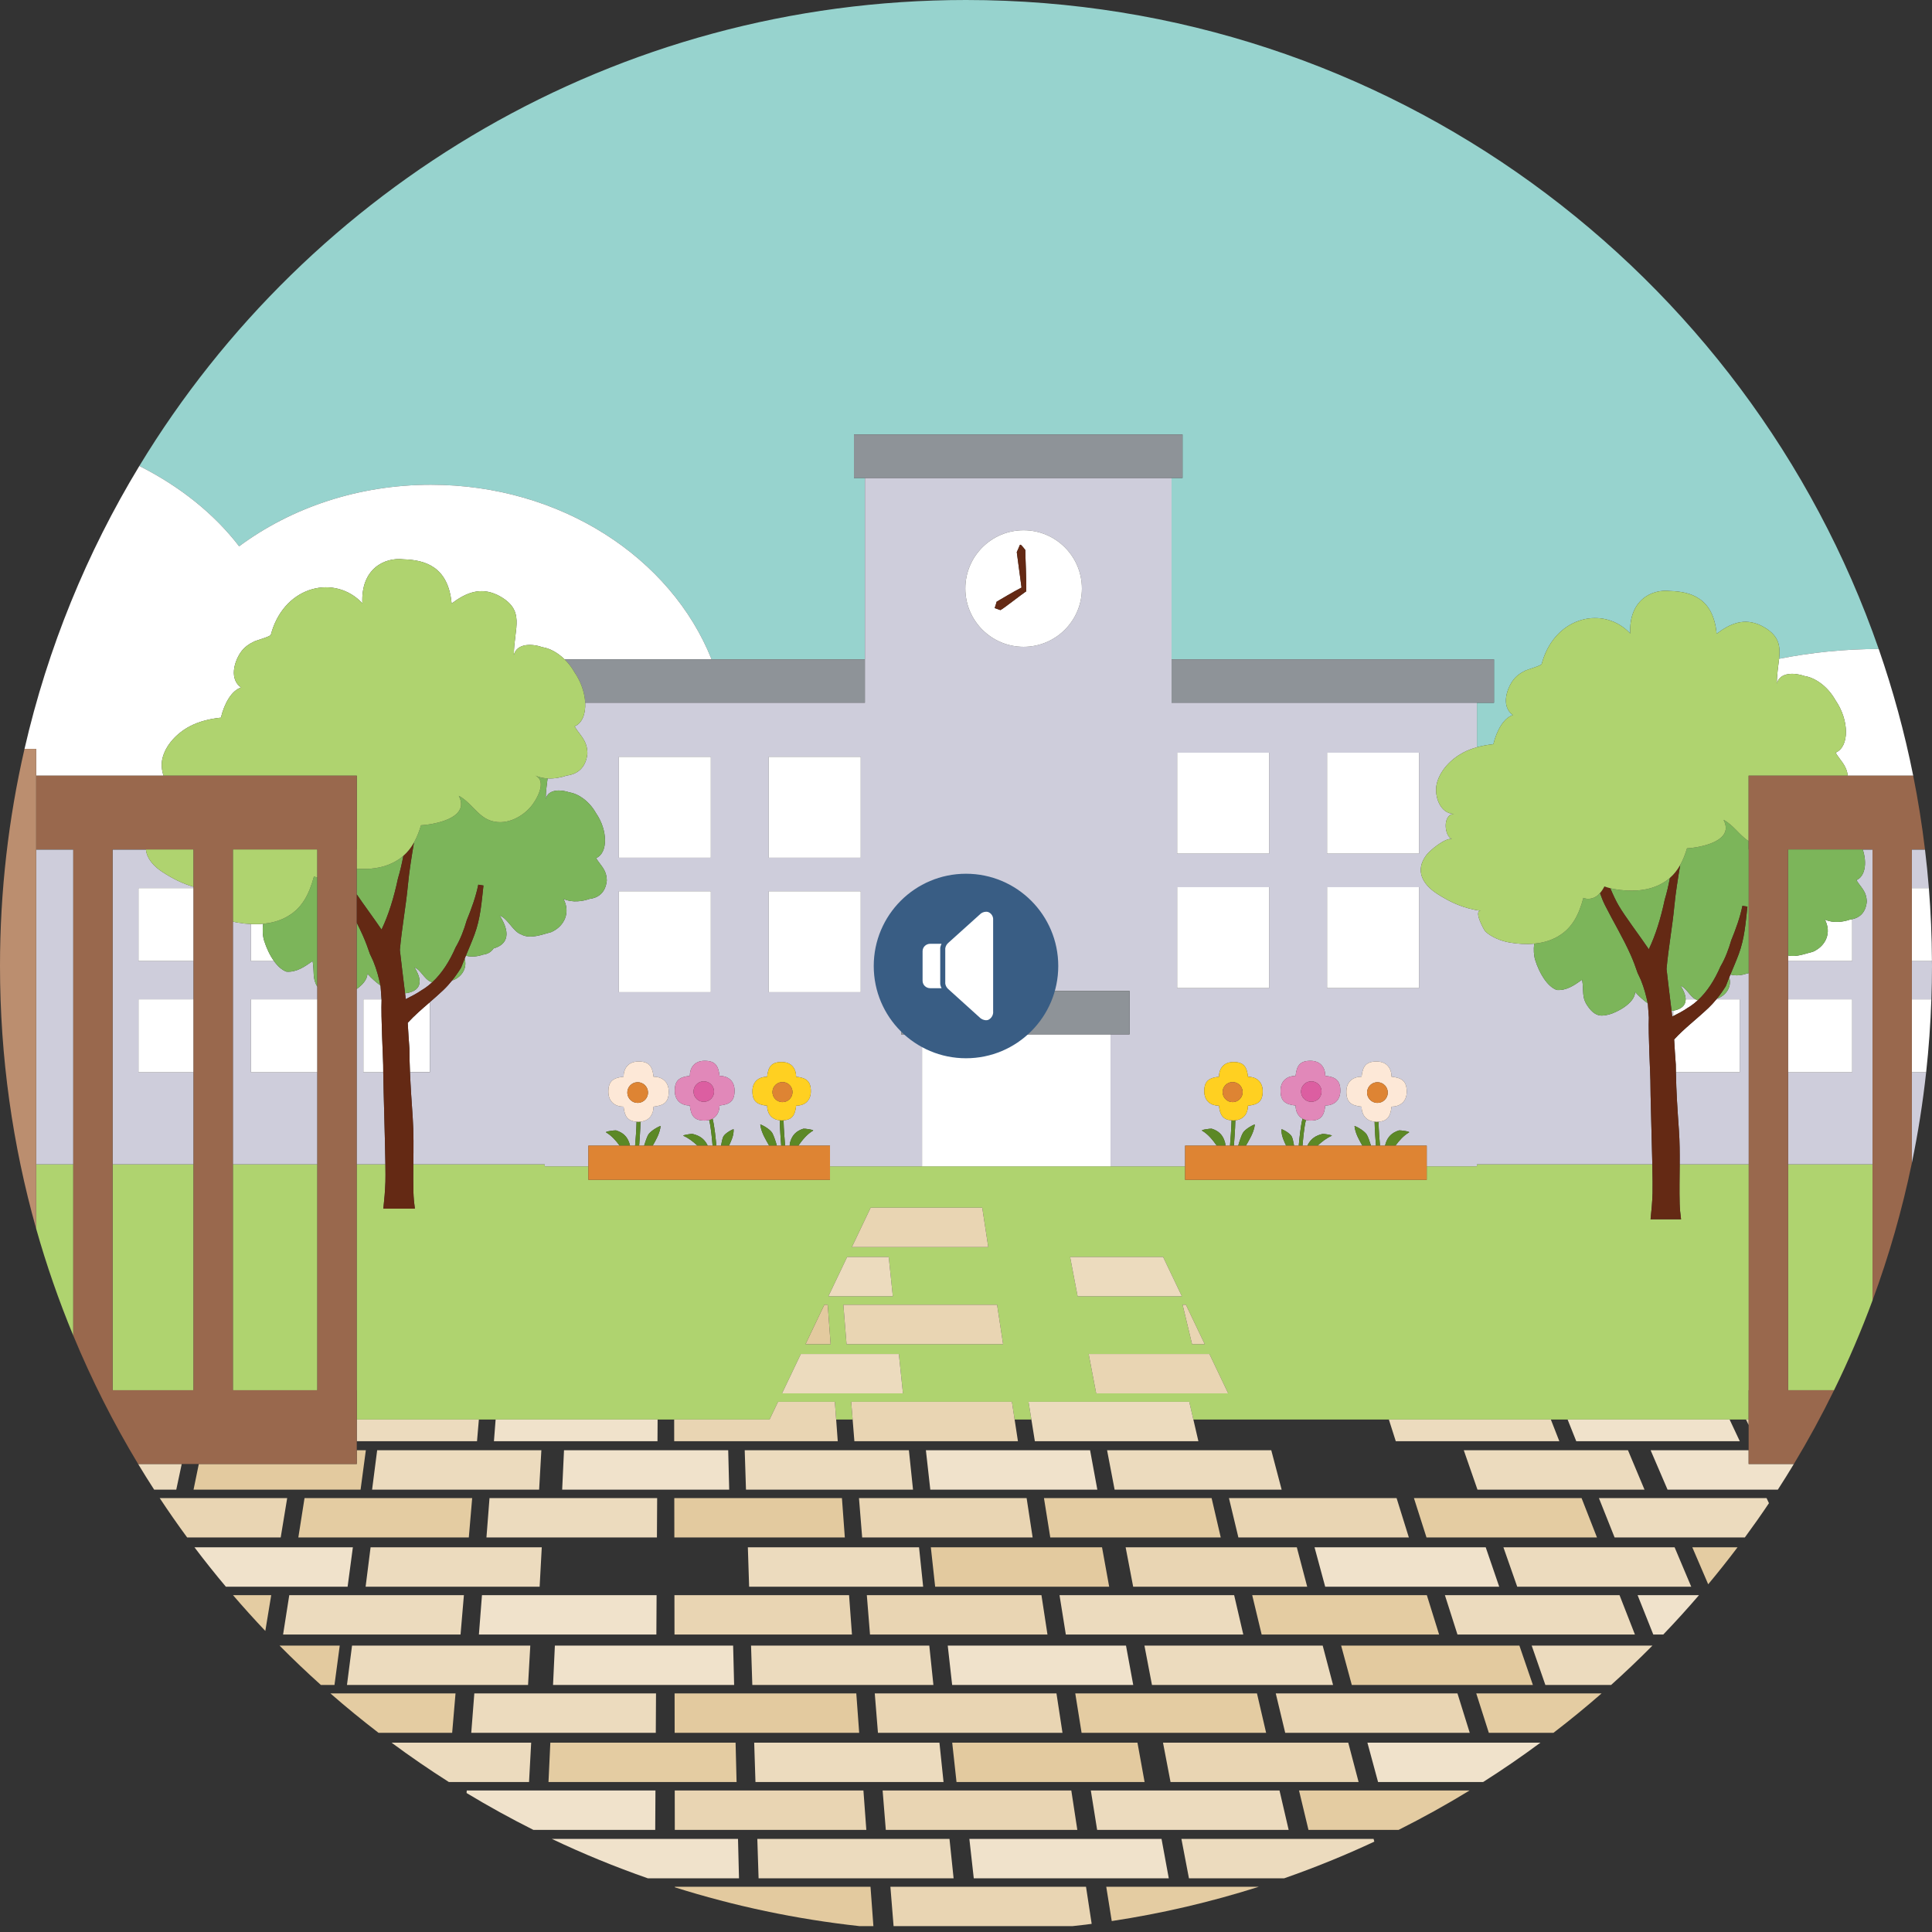 <svg width="356" height="356" viewBox="0 0 356 356" fill="none" xmlns="http://www.w3.org/2000/svg">
<rect x="0" y="0" width="356" height="356" fill="#333333" stroke="none"/>
<g clip-path="url(#clip0_997_139)">
<path d="M44.065 100.662C53.605 93.595 65.933 89.325 79.405 89.325C103.325 89.325 123.649 102.765 131.118 121.492H159.375V88.065H157.353V80.061H217.899V88.065H215.877V121.492H275.293V129.496H272.145V137.69C273.131 137.415 274.148 137.237 275.175 137.129C275.805 134.524 277.115 132.284 278.772 131.758C276.693 130.285 277.497 127.283 278.662 125.543C279.287 124.605 280.145 124.007 281.149 123.528C281.525 123.354 283.982 122.677 284.074 122.354C284.122 122.179 284.171 122.012 284.223 121.836C286.761 113.481 295.602 111.594 300.402 116.736C300.104 110.593 304.357 108.486 307.768 108.902C311.457 109.01 315.721 110.126 316.309 116.778C318.856 114.871 321.413 113.768 324.542 115.286C327.847 116.985 328.073 118.928 327.823 121.394C333.719 120.227 339.862 119.595 346.182 119.59C322.008 49.976 255.845 0 178 0C113.419 0 56.874 34.393 25.675 85.861C33.195 89.646 39.504 94.716 44.065 100.662Z" fill="#97D3CE"/>
<path d="M327.408 125.967C327.969 123.755 330.812 123.965 332.518 124.57C334.505 124.877 336.785 126.493 338.211 129.021C340.779 132.752 340.792 137.586 338.241 138.688C339.016 140.065 340.255 140.953 340.476 142.928H352.537C350.941 134.942 348.808 127.152 346.182 119.59C339.862 119.595 333.719 120.227 327.823 121.394C327.685 122.746 327.405 124.254 327.408 125.967Z" fill="white"/>
<path d="M6.664 142.928H30.134C29.785 141.925 29.707 140.806 29.895 139.912C30.453 137.287 32.627 135.081 34.935 133.851C36.715 132.909 38.694 132.449 40.703 132.238C41.355 129.545 42.708 127.231 44.421 126.687C42.272 125.164 43.103 122.063 44.307 120.264C44.953 119.295 45.84 118.676 46.877 118.182C47.266 118.001 49.806 117.302 49.9 116.969C49.949 116.787 50 116.614 50.055 116.433C52.678 107.798 61.815 105.848 66.774 111.162C66.466 104.814 70.862 102.636 74.387 103.065C78.2 103.177 82.606 104.33 83.214 111.205C85.847 109.235 88.489 108.094 91.724 109.663C97.011 112.382 94.675 115.706 94.684 120.701C95.264 118.416 98.203 118.633 99.965 119.259C101.302 119.465 102.763 120.253 104.029 121.492H131.118C123.649 102.765 103.325 89.325 79.405 89.325C65.933 89.325 53.605 93.595 44.065 100.663C39.504 94.716 33.195 89.646 25.675 85.861C16.026 101.778 8.802 119.328 4.515 137.999H6.664L6.664 142.928Z" fill="white"/>
<path d="M345.041 214.54H329.478V256.171H337.95C340.58 250.799 342.952 245.277 345.041 239.618V214.54Z" fill="#AFD36F"/>
<path d="M13.503 214.54H6.664V226.403C8.563 233.14 10.855 239.711 13.503 246.098V214.54Z" fill="#AFD36F"/>
<path d="M35.666 214.54H20.748V256.171H35.666V214.54Z" fill="#AFD36F"/>
<path d="M309.502 221.749C309.529 222.717 309.623 223.692 309.759 224.673H304.141C304.317 223.077 304.453 221.479 304.508 219.886C304.54 218.88 304.514 216.904 304.465 214.54H272.144V214.913H262.896V217.402H218.373V214.913H152.939V217.402H108.416V214.913H100.377V214.54H76.166C76.148 216.256 76.135 217.972 76.18 219.69C76.207 220.691 76.305 221.699 76.445 222.713H70.639C70.821 221.063 70.962 219.411 71.019 217.765C71.04 217.075 71.036 215.938 71.015 214.54H65.72V256.171H65.74V261.567H141.804L143.361 258.305H153.834L154.074 261.567H157.11L156.846 258.305H186.459L186.958 261.567H190.046L189.523 258.305H219.136L219.894 261.567H322.212V256.171H322.232V214.54H309.51C309.493 216.941 309.439 219.343 309.502 221.749ZM180.993 222.534L182.102 229.792H156.969L158.839 225.873L160.432 222.534H180.993ZM151.897 240.42H152.519L153.053 247.678H148.433L151.897 240.42ZM152.639 238.865L156.103 231.607H163.759L164.517 238.865H152.639ZM144.103 256.75L147.567 249.492H165.627L166.385 256.75H144.103ZM155.987 247.678L155.4 240.42H183.726L184.835 247.678H155.987ZM197.18 231.607H214.316L217.779 238.865H198.569L197.18 231.607ZM221.985 247.678H219.653L217.913 240.42H218.522L221.985 247.678ZM201.99 256.75L200.602 249.492H222.851L226.315 256.75H201.99Z" fill="#AFD36F"/>
<path d="M58.474 214.54H42.911V256.171H58.474V214.54Z" fill="#AFD36F"/>
<path d="M65.74 265.563H87.898L88.239 261.567H65.74V265.563Z" fill="#ECDBBE"/>
<path d="M91.016 265.563H121.152L121.175 261.567H91.326L91.016 265.563Z" fill="#F0E2CB"/>
<path d="M33.487 269.76H25.451C26.411 271.353 27.395 272.929 28.403 274.488H32.48L33.487 269.76Z" fill="#ECDBBE"/>
<path d="M36.636 269.76L35.664 274.488H66.442L67.412 267.23H65.74V269.76H36.636Z" fill="#E3CA9F"/>
<path d="M99.754 267.23H69.498L68.564 274.488H99.343L99.754 267.23Z" fill="#ECDBBE"/>
<path d="M134.183 267.23H103.927L103.588 274.488H134.366L134.183 267.23Z" fill="#F0E2CB"/>
<path d="M52.919 276.043H29.427C31.055 278.506 32.742 280.926 34.488 283.301H51.724L52.919 276.043Z" fill="#E9D5B3"/>
<path d="M87.005 276.043H56.115L54.974 283.301H86.386L87.005 276.043Z" fill="#E4CCA2"/>
<path d="M121.091 276.043H90.2L89.636 283.301H121.048L121.091 276.043Z" fill="#ECDBBE"/>
<path d="M65.021 285.116H35.834C37.699 287.587 39.63 290.005 41.618 292.374H64.052L65.021 285.116Z" fill="#F0E2CB"/>
<path d="M67.369 292.374H99.435L99.828 285.116H68.285L67.369 292.374Z" fill="#ECDBBE"/>
<path d="M42.934 293.929C44.865 296.177 46.849 298.378 48.889 300.527L49.975 293.929H42.934Z" fill="#E4CCA2"/>
<path d="M85.481 293.929H53.303L52.162 301.187H84.862L85.481 293.929Z" fill="#ECDBBE"/>
<path d="M120.987 293.929H88.81L88.245 301.187H120.945L120.987 293.929Z" fill="#F0E2CB"/>
<path d="M62.602 303.225H51.511C53.979 305.719 56.522 308.138 59.133 310.483H61.632L62.602 303.225Z" fill="#E3CA9F"/>
<path d="M97.714 303.225H64.868L63.934 310.483H97.302L97.714 303.225Z" fill="#ECDBBE"/>
<path d="M135.091 303.225H102.245L101.905 310.483H135.274L135.091 303.225Z" fill="#F0E2CB"/>
<path d="M83.937 312.038H60.886C63.76 314.551 66.718 316.969 69.75 319.296H83.318L83.937 312.038Z" fill="#E4CCA2"/>
<path d="M120.881 312.038H87.4L86.836 319.296H120.839L120.881 312.038Z" fill="#ECDBBE"/>
<path d="M97.877 321.111H72.148C75.579 323.653 79.104 326.074 82.718 328.369H97.483L97.877 321.111Z" fill="#ECDBBE"/>
<path d="M135.542 321.111H101.408L101.068 328.369H135.725L135.542 321.111Z" fill="#E4CCA2"/>
<path d="M120.777 329.924H86.009L85.973 330.391C89.974 332.813 94.083 335.074 98.282 337.182H120.735L120.777 329.924Z" fill="#F0E2CB"/>
<path d="M135.989 338.849H101.69C107.423 341.574 113.326 343.997 119.376 346.107H136.172L135.989 338.849Z" fill="#F0E2CB"/>
<path d="M156.969 229.792H182.102L180.993 222.534H160.432L158.839 225.873L156.969 229.792Z" fill="#E9D5B3"/>
<path d="M163.76 231.607H156.103L152.64 238.865H164.518L163.76 231.607Z" fill="#ECDBBE"/>
<path d="M214.316 231.607H197.181L198.569 238.865H217.78L214.316 231.607Z" fill="#ECDBBE"/>
<path d="M155.4 240.42L155.987 247.678H184.836L183.727 240.42H155.4Z" fill="#E9D5B3"/>
<path d="M219.654 247.678H221.986L218.523 240.42H217.914L219.654 247.678Z" fill="#E9D5B3"/>
<path d="M147.567 249.492L144.104 256.75H166.385L165.627 249.492H147.567Z" fill="#ECDBBE"/>
<path d="M200.602 249.492L201.99 256.75H226.315L222.851 249.492H200.602Z" fill="#E9D5B3"/>
<path d="M156.847 258.305L157.11 261.567L157.433 265.563H187.569L186.959 261.567L186.46 258.305H156.847Z" fill="#E9D5B3"/>
<path d="M189.523 258.305L190.046 261.567L190.687 265.563H220.822L219.894 261.567L219.137 258.305H189.523Z" fill="#ECDBBE"/>
<path d="M257.193 265.563H287.329L285.766 261.567H255.918L257.193 265.563Z" fill="#ECDBBE"/>
<path d="M290.447 265.563H320.583L318.703 261.567H288.854L290.447 265.563Z" fill="#F0E2CB"/>
<path d="M168.237 274.488L167.479 267.23H137.224L137.459 274.488H168.237Z" fill="#ECDBBE"/>
<path d="M202.2 274.488L200.865 267.23H170.609L171.421 274.488H202.2Z" fill="#F0E2CB"/>
<path d="M236.162 274.488L234.251 267.23H203.995L205.383 274.488H236.162Z" fill="#ECDBBE"/>
<path d="M269.724 267.23L272.247 274.488H303.025L299.979 267.23H269.724Z" fill="#ECDBBE"/>
<path d="M322.212 267.23H304.152L307.27 274.488H327.597C328.605 272.929 329.589 271.353 330.549 269.76H322.212V267.23Z" fill="#F0E2CB"/>
<path d="M158.28 276.043L158.867 283.301H190.279L189.17 276.043H158.28Z" fill="#E9D5B3"/>
<path d="M192.366 276.043L193.529 283.301H224.942L223.256 276.043H192.366Z" fill="#E4CCA2"/>
<path d="M228.191 283.301H259.603L257.341 276.043H226.451L228.191 283.301Z" fill="#E9D5B3"/>
<path d="M291.427 276.043H260.537L262.853 283.301H294.266L291.427 276.043Z" fill="#E4CCA2"/>
<path d="M294.623 276.043L297.515 283.301H321.512C323.036 281.228 324.52 279.123 325.955 276.982L325.513 276.043H294.623Z" fill="#ECDBBE"/>
<path d="M138.039 292.374H170.105L169.347 285.116H137.804L138.039 292.374Z" fill="#ECDBBE"/>
<path d="M172.316 292.374H204.382L203.066 285.116H171.522L172.316 292.374Z" fill="#E3CA9F"/>
<path d="M238.959 285.116H207.416L208.804 292.374H240.87L238.959 285.116Z" fill="#E9D5B3"/>
<path d="M273.766 285.116H242.223L244.187 292.374H276.253L273.766 285.116Z" fill="#F0E2CB"/>
<path d="M279.569 292.374H311.635L308.572 285.116H277.028L279.569 292.374Z" fill="#ECDBBE"/>
<path d="M314.76 291.926C316.616 289.701 318.419 287.431 320.166 285.116H311.835L314.76 291.926Z" fill="#E4CCA2"/>
<path d="M191.903 293.929H159.726L160.312 301.187H193.012L191.903 293.929Z" fill="#E9D5B3"/>
<path d="M227.41 293.929H195.232L196.395 301.187H229.095L227.41 293.929Z" fill="#ECDBBE"/>
<path d="M262.916 293.929H230.738L232.478 301.187H265.178L262.916 293.929Z" fill="#E4CCA2"/>
<path d="M266.244 293.929L268.56 301.187H301.26L298.422 293.929H266.244Z" fill="#ECDBBE"/>
<path d="M304.643 301.187H306.48C308.742 298.829 310.937 296.408 313.067 293.929H301.751L304.643 301.187Z" fill="#F0E2CB"/>
<path d="M171.995 310.483L171.237 303.225H138.391L138.626 310.483H171.995Z" fill="#ECDBBE"/>
<path d="M207.482 303.225H174.636L175.448 310.483H208.817L207.482 303.225Z" fill="#F0E2CB"/>
<path d="M243.726 303.225H210.88L212.268 310.483H245.637L243.726 303.225Z" fill="#ECDBBE"/>
<path d="M247.125 303.225L249.09 310.483H282.459L279.971 303.225H247.125Z" fill="#E3CA9F"/>
<path d="M284.759 310.483H296.867C299.478 308.138 302.021 305.719 304.489 303.225H282.236L284.759 310.483Z" fill="#ECDBBE"/>
<path d="M195.779 319.296L194.67 312.038H161.189L161.776 319.296H195.779Z" fill="#E9D5B3"/>
<path d="M231.616 312.038H198.135L199.298 319.296H233.301L231.616 312.038Z" fill="#E4CCA2"/>
<path d="M235.079 312.038L236.819 319.296H270.822L268.56 312.038H235.079Z" fill="#E9D5B3"/>
<path d="M274.339 319.296H286.25C289.282 316.969 292.24 314.551 295.114 312.038H272.023L274.339 319.296Z" fill="#E4CCA2"/>
<path d="M173.862 328.369L173.105 321.111H138.971L139.206 328.369H173.862Z" fill="#ECDBBE"/>
<path d="M209.593 321.111H175.459L176.253 328.369H210.909L209.593 321.111Z" fill="#E3CA9F"/>
<path d="M214.301 321.111L215.689 328.369H250.345L248.435 321.111H214.301Z" fill="#E9D5B3"/>
<path d="M253.93 328.369H273.281C276.895 326.074 280.42 323.653 283.851 321.111H251.966L253.93 328.369Z" fill="#F0E2CB"/>
<path d="M198.513 337.182L197.404 329.924H162.636L163.222 337.182H198.513Z" fill="#E9D5B3"/>
<path d="M201.001 329.924L202.164 337.182H237.455L235.769 329.924H201.001Z" fill="#ECDBBE"/>
<path d="M241.105 337.182H257.717C262.185 334.94 266.547 332.521 270.79 329.924H239.365L241.105 337.182Z" fill="#E4CCA2"/>
<path d="M139.547 338.849L139.782 346.107H175.715L174.958 338.849H139.547Z" fill="#ECDBBE"/>
<path d="M178.62 338.849L179.432 346.107H215.365L214.031 338.849H178.62Z" fill="#F0E2CB"/>
<path d="M217.694 338.849L219.083 346.107H236.625C242.299 344.128 247.841 341.871 253.237 339.35L253.105 338.849H217.694Z" fill="#ECDBBE"/>
<path d="M164.069 347.662L164.656 354.92H197.608C198.794 354.79 199.98 354.655 201.159 354.501L200.114 347.662H164.069Z" fill="#E9D5B3"/>
<path d="M204.856 353.984C214.148 352.578 223.202 350.447 231.964 347.662H203.843L204.856 353.984Z" fill="#E4CCA2"/>
<path d="M152.52 240.42H151.897L148.434 247.678H153.053L152.52 240.42Z" fill="#E3CA9F"/>
<path d="M143.361 258.305L141.804 261.567H124.226L124.232 265.563H154.368L154.074 261.567L153.834 258.305H143.361Z" fill="#E9D5B3"/>
<path d="M124.248 276.043L124.259 283.301H155.672L155.138 276.043H124.248Z" fill="#E3CA9F"/>
<path d="M124.275 293.929L124.286 301.187H156.986L156.453 293.929H124.275Z" fill="#E9D5B3"/>
<path d="M158.318 319.296L157.785 312.038H124.304L124.315 319.296H158.318Z" fill="#E3CA9F"/>
<path d="M159.099 329.924H124.331L124.342 337.182H159.633L159.099 329.924Z" fill="#E9D5B3"/>
<path d="M160.403 347.662H124.358L124.359 347.767C135.285 351.216 146.667 353.635 158.392 354.92H160.937L160.403 347.662Z" fill="#E3CA9F"/>
<path d="M322.213 262.585V261.567H321.727L322.213 262.585Z" fill="#E9D5B3"/>
<path d="M46.237 197.579V184.138H58.474V181.821C57.518 180.265 57.954 179.154 57.607 177.085H57.602C56.123 178.136 54.645 179.183 52.785 179.042C51.927 178.739 51.148 178.011 50.483 177.085H46.237V170.27C45.417 170.231 44.602 170.141 43.809 170.005C43.512 169.954 43.212 169.885 42.911 169.806V214.54H58.474V197.579H46.237Z" fill="#CECDDB"/>
<path d="M352.286 214.319C353.425 208.828 354.303 203.243 354.923 197.579H352.286V214.319Z" fill="#CECDDB"/>
<path d="M318.855 179.571C318.783 179.745 318.709 179.919 318.638 180.094C319.087 181.659 318.293 183.174 316.701 183.897C316.606 183.921 316.505 183.949 316.406 183.977C316.362 184.032 316.315 184.084 316.27 184.139H320.574V197.579H308.812C308.866 201.157 309.119 204.729 309.368 208.305C309.512 210.385 309.524 212.463 309.51 214.54H322.232V179.317C322.123 179.341 322.015 179.371 321.905 179.383C321.116 179.663 319.953 179.877 318.855 179.571Z" fill="#CECDDB"/>
<path d="M352.286 184.139H355.883C355.952 182.1 356 180.056 356 178C356 177.694 355.99 177.391 355.988 177.086H352.286V184.139Z" fill="#CECDDB"/>
<path d="M309.688 181.653C310.335 182.681 310.601 183.496 310.605 184.139H312.441C311.437 183.663 310.725 182.018 309.688 181.653Z" fill="#CECDDB"/>
<path d="M76.372 178.252C78.518 181.66 76.632 182.817 74.64 183.028C74.685 183.406 74.729 183.768 74.768 184.103C75.782 183.596 76.791 183.085 77.683 182.465C78.101 182.218 78.516 181.933 78.923 181.615C79.167 181.424 79.403 181.22 79.635 181.008C79.538 180.97 79.44 180.941 79.347 180.889C78.238 180.49 77.49 178.645 76.372 178.252Z" fill="#CECDDB"/>
<path d="M13.503 156.551H6.664V214.54H13.503V156.551Z" fill="#CECDDB"/>
<path d="M308.326 187.219V186.231C308.222 186.248 308.117 186.263 308.012 186.274C308.056 186.64 308.098 186.99 308.136 187.314C308.2 187.283 308.263 187.25 308.326 187.219Z" fill="#CECDDB"/>
<path d="M352.286 163.645H355.422C355.232 161.267 354.992 158.902 354.709 156.551H352.286V163.645Z" fill="#CECDDB"/>
<path d="M345.041 156.551H343.245C344.061 159.04 343.674 161.489 342.077 162.174C342.791 163.432 343.97 164.185 343.976 166.193C343.763 168.243 342.577 169.113 341.296 169.375V177.086H329.478V184.139H341.296V197.579H329.478V214.54H345.041V156.551Z" fill="#CECDDB"/>
<path d="M35.666 197.579H25.515V184.139H35.666V177.086H25.515V163.645H35.666V163.406C33.665 162.826 31.849 161.928 29.96 160.701C28.275 159.605 27.049 158.182 26.892 156.551H20.748V214.54H35.666V197.579Z" fill="#CECDDB"/>
<path d="M70.619 197.579H66.958V184.139H70.301C70.199 182.68 70.13 181.732 70.129 181.728C70.121 181.684 70.109 181.639 70.1 181.595C69.263 180.975 68.384 180.208 67.705 179.422C67.664 180.536 66.757 181.506 65.72 182.242V214.54H71.015C70.944 209.646 70.676 201.494 70.619 197.579Z" fill="#CECDDB"/>
<path d="M352.286 156.551H354.709C354.708 156.54 354.707 156.529 354.705 156.517H352.286V156.551Z" fill="#8E9398"/>
<path d="M26.89 156.517H20.748V156.551H26.892C26.891 156.54 26.89 156.529 26.89 156.517Z" fill="#8E9398"/>
<path d="M13.503 156.517H6.664V156.551H13.503V156.517Z" fill="#8E9398"/>
<path d="M345.041 156.551V156.517H343.232C343.236 156.529 343.241 156.54 343.245 156.551H345.041Z" fill="#8E9398"/>
<path d="M57.602 177.086H57.607L57.607 177.083L57.602 177.086Z" fill="white"/>
<path d="M48.481 170.222C47.737 170.293 46.986 170.306 46.237 170.27V177.085H50.483C49.707 176.005 49.086 174.652 48.683 173.374C48.389 172.439 48.343 171.319 48.481 170.222Z" fill="white"/>
<path d="M35.666 163.645H25.516V177.085H35.666V163.645Z" fill="white"/>
<path d="M58.475 184.139H46.237V197.579H58.475V184.139Z" fill="white"/>
<path d="M75.129 188.47C75.22 190.063 75.322 191.653 75.443 193.238C75.441 194.686 75.486 196.133 75.546 197.579H79.207V184.665C77.74 185.94 76.347 187.132 75.129 188.47Z" fill="white"/>
<path d="M70.313 184.3C70.309 184.243 70.305 184.193 70.301 184.139H66.958V197.579H70.619C70.611 197.056 70.607 196.608 70.608 196.254C70.608 195.267 70.177 187.204 70.313 184.3Z" fill="white"/>
<path d="M35.666 184.139H25.516V197.579H35.666V184.139Z" fill="white"/>
<path d="M341.296 169.375C341.169 169.401 341.043 169.428 340.916 169.443C339.727 169.858 337.878 170.182 336.257 169.446C337.516 171.807 336.497 174.273 334.096 175.36C332.704 175.713 330.979 176.413 329.478 176.064V177.086H341.296V169.375Z" fill="white"/>
<path d="M352.286 177.085H355.988C355.965 172.563 355.776 168.081 355.422 163.645H352.286V177.085Z" fill="white"/>
<path d="M341.296 184.139H329.478V197.579H341.296V184.139Z" fill="white"/>
<path d="M352.286 197.579H354.923C355.408 193.146 355.729 188.664 355.883 184.139H352.286V197.579Z" fill="white"/>
<path d="M310.956 185.73C311.361 185.491 311.762 185.215 312.157 184.906C312.393 184.722 312.621 184.524 312.844 184.32C312.751 184.283 312.656 184.255 312.566 184.205C312.523 184.189 312.483 184.159 312.441 184.139H310.605C310.614 185.445 309.533 186.036 308.326 186.231V187.219C309.243 186.758 310.15 186.291 310.956 185.73Z" fill="white"/>
<path d="M308.485 191.539C308.573 193.081 308.672 194.62 308.789 196.154C308.789 196.629 308.805 197.104 308.812 197.579H320.575V184.139H316.27C315.809 184.7 315.326 185.238 314.806 185.73C312.531 187.876 310.308 189.539 308.485 191.539Z" fill="white"/>
<path d="M105.849 123.858C107.09 125.66 107.746 127.707 107.832 129.496H159.375V121.492H104.029C104.709 122.157 105.335 122.946 105.849 123.858Z" fill="#8E9398"/>
<path d="M215.877 129.496H272.145H275.293V121.492H215.877V129.496Z" fill="#8E9398"/>
<path d="M159.375 129.496H107.831C107.93 131.537 107.285 133.242 105.88 133.848C106.759 135.411 108.232 136.348 108.237 138.85C107.953 141.657 106.189 142.696 104.431 142.903C103.491 143.233 102.219 143.509 100.9 143.437C100.777 144.559 100.556 145.806 100.56 147.212C101.043 145.315 103.478 145.496 104.94 146.011C106.645 146.274 108.598 147.67 109.82 149.828C112.025 153.025 112.038 157.182 109.845 158.121C110.583 159.421 111.802 160.199 111.808 162.275C111.566 164.601 110.111 165.466 108.645 165.633C107.416 166.062 105.505 166.397 103.83 165.637C105.131 168.077 104.078 170.624 101.597 171.749C99.895 172.181 97.705 173.121 95.994 172.161C94.535 171.647 93.551 169.228 92.084 168.703C94.486 172.518 93.039 174.182 90.944 174.76C90.478 175.493 89.741 175.823 88.997 175.906C88.183 176.196 86.981 176.417 85.846 176.101C85.771 176.28 85.695 176.46 85.621 176.641C86.087 178.258 85.266 179.824 83.619 180.571C83.521 180.595 83.417 180.625 83.315 180.653C82.798 181.297 82.25 181.907 81.661 182.465C80.83 183.249 80.008 183.969 79.207 184.665V197.579H75.545C75.659 200.318 75.851 203.056 76.041 205.796C76.243 208.714 76.198 211.626 76.166 214.54H100.377V214.913H108.416V211.099H114.177C113.466 210.14 112.692 209.257 111.683 208.665C111.393 208.493 113.361 208.244 113.516 208.292C114.941 208.732 115.545 209.552 115.876 210.392C115.936 210.542 116.034 210.791 116.093 211.099H117.029C117.111 210.04 117.267 208.274 117.296 206.696C115.637 206.581 115.089 205.681 114.902 203.918C113.456 203.918 112.1 203.116 112.1 201.157C112.1 199.196 113.011 198.599 114.902 198.397C114.902 196.953 115.702 195.595 117.663 195.595C119.619 195.595 120.22 196.507 120.423 198.397C121.867 198.399 123.223 199.198 123.223 201.157C123.223 203.119 122.313 203.716 120.423 203.918C120.423 205.267 119.708 206.526 118.02 206.687C117.991 208.286 117.851 210.036 117.774 211.099H118.686C118.904 210.377 119.237 209.447 119.45 209.096C119.959 208.246 121.74 207.387 121.727 207.503C121.711 207.654 121.681 207.802 121.652 207.949C121.656 207.946 121.661 207.943 121.665 207.94C121.663 207.954 121.663 207.969 121.66 207.983C121.655 207.983 121.651 207.983 121.646 207.984C121.42 209.087 120.848 210.093 120.274 211.099H128.516C127.74 210.379 126.916 209.725 125.931 209.29C125.632 209.158 127.442 208.903 127.596 208.939C128.996 209.26 129.684 209.913 130.12 210.588C130.192 210.699 130.31 210.877 130.407 211.099H131.304C131.198 209.948 131.03 207.82 130.677 206.379C130.424 206.443 130.154 206.487 129.845 206.487C127.904 206.487 127.309 205.586 127.112 203.709C125.68 203.709 124.337 202.917 124.337 200.976C124.337 199.034 125.238 198.443 127.112 198.242C127.112 196.811 127.904 195.467 129.845 195.467C131.785 195.467 132.38 196.37 132.581 198.242C134.012 198.243 135.355 199.036 135.355 200.976C135.355 202.919 134.453 203.51 132.581 203.711C132.581 204.701 132.187 205.642 131.306 206.132C131.686 207.644 131.885 209.899 132.002 211.099H132.86C132.957 210.504 133.132 209.733 133.279 209.44C133.633 208.736 135.177 207.99 135.181 208.086C135.189 208.209 135.182 208.329 135.177 208.449C135.18 208.447 135.184 208.444 135.187 208.442C135.187 208.454 135.189 208.467 135.189 208.477C135.185 208.477 135.181 208.478 135.176 208.478C135.126 209.4 134.726 210.249 134.329 211.099H141.726C141.102 209.989 140.42 208.897 140.171 207.682C140.166 207.681 140.162 207.681 140.158 207.681C140.155 207.669 140.155 207.654 140.152 207.641C140.156 207.643 140.161 207.647 140.165 207.65C140.137 207.507 140.108 207.364 140.093 207.218C140.079 207.105 141.803 207.937 142.298 208.759C142.546 209.172 142.964 210.398 143.149 211.099H143.946C143.886 210.165 143.712 208.201 143.68 206.428C142.045 206.272 141.355 205.054 141.355 203.747C139.525 203.552 138.644 202.974 138.644 201.076C138.644 199.181 139.958 198.406 141.355 198.405C141.551 196.575 142.131 195.694 144.027 195.694C145.924 195.694 146.699 197.007 146.699 198.405C148.528 198.601 149.409 199.179 149.409 201.076C149.409 202.972 148.097 203.747 146.699 203.747C146.517 205.455 145.986 206.325 144.381 206.437C144.413 208.189 144.606 210.181 144.668 211.099H145.506C145.514 210.608 145.674 210.219 145.755 210.014C146.076 209.201 146.66 208.406 148.039 207.98C148.189 207.935 150.095 208.176 149.812 208.342C148.697 208.996 147.878 210.018 147.107 211.099H152.939V214.913H169.9V190.599H166.054V182.595H208.138V190.599H204.63V214.913H218.373V211.099H224.206C223.434 210.018 222.615 208.996 221.5 208.342C221.217 208.176 223.123 207.935 223.273 207.98C224.652 208.406 225.236 209.201 225.557 210.014C225.638 210.219 225.798 210.608 225.807 211.099H226.644C226.706 210.181 226.899 208.189 226.931 206.437C225.326 206.325 224.795 205.455 224.613 203.747C223.215 203.747 221.903 202.972 221.903 201.076C221.903 199.179 222.784 198.601 224.613 198.405C224.613 197.007 225.388 195.694 227.285 195.694C229.181 195.694 229.761 196.575 229.957 198.405C231.354 198.406 232.668 199.181 232.668 201.076C232.668 202.974 231.787 203.552 229.957 203.747C229.957 205.054 229.267 206.272 227.632 206.428C227.599 208.201 227.426 210.165 227.366 211.099H228.163C228.349 210.398 228.766 209.172 229.014 208.759C229.509 207.937 231.233 207.105 231.22 207.218C231.204 207.364 231.175 207.507 231.147 207.649C231.151 207.647 231.156 207.643 231.16 207.641C231.157 207.654 231.157 207.669 231.154 207.681C231.15 207.681 231.146 207.681 231.142 207.682C230.892 208.897 230.21 209.989 229.586 211.099H236.984C236.586 210.249 236.186 209.4 236.136 208.478C236.131 208.478 236.127 208.477 236.123 208.477C236.123 208.467 236.125 208.454 236.125 208.442C236.128 208.444 236.132 208.447 236.135 208.449C236.13 208.329 236.123 208.209 236.131 208.086C236.135 207.99 237.679 208.736 238.033 209.44C238.18 209.733 238.355 210.504 238.452 211.099H239.31C239.427 209.899 239.626 207.644 240.006 206.132C239.125 205.642 238.731 204.701 238.731 203.711C236.859 203.51 235.957 202.919 235.957 200.976C235.957 199.036 237.3 198.243 238.731 198.242C238.933 196.37 239.527 195.467 241.467 195.467C243.408 195.467 244.2 196.811 244.2 198.242C246.074 198.443 246.975 199.034 246.975 200.976C246.975 202.917 245.632 203.709 244.2 203.709C244.003 205.586 243.408 206.487 241.467 206.487C241.158 206.487 240.888 206.443 240.635 206.379C240.282 207.82 240.114 209.948 240.008 211.099H240.905C241.003 210.877 241.12 210.699 241.192 210.588C241.628 209.913 242.316 209.26 243.716 208.939C243.87 208.903 245.68 209.158 245.381 209.29C244.396 209.725 243.572 210.379 242.796 211.099H251.038C250.464 210.093 249.892 209.087 249.666 207.984C249.661 207.983 249.657 207.983 249.652 207.983C249.649 207.969 249.649 207.954 249.647 207.94C249.651 207.943 249.656 207.946 249.66 207.949C249.631 207.802 249.601 207.654 249.585 207.503C249.572 207.387 251.353 208.246 251.862 209.096C252.075 209.447 252.408 210.377 252.626 211.099H253.538C253.461 210.036 253.321 208.286 253.292 206.687C251.604 206.526 250.889 205.267 250.889 203.918C248.999 203.716 248.089 203.119 248.089 201.157C248.089 199.198 249.445 198.399 250.889 198.397C251.092 196.507 251.693 195.595 253.649 195.595C255.61 195.595 256.41 196.953 256.41 198.397C258.301 198.599 259.212 199.196 259.212 201.157C259.212 203.116 257.856 203.918 256.41 203.918C256.224 205.681 255.675 206.581 254.016 206.696C254.045 208.274 254.201 210.04 254.283 211.099H255.219C255.278 210.791 255.376 210.542 255.436 210.392C255.767 209.552 256.371 208.732 257.796 208.292C257.951 208.244 259.92 208.493 259.629 208.665C258.62 209.257 257.847 210.14 257.135 211.099H262.896V214.913H272.144V214.54H304.465C304.35 209.103 304.104 201.605 304.111 199.072C304.111 198.117 303.693 190.315 303.825 187.504C303.72 186.002 303.648 185.017 303.648 185.017C303.639 184.974 303.629 184.931 303.62 184.888C302.809 184.288 301.959 183.545 301.302 182.785C301.219 185.023 297.537 186.669 296.578 186.905C295.325 187.222 294.065 187.536 292.628 185.493C291.365 183.772 291.896 182.692 291.53 180.521C290.098 181.539 288.666 182.553 286.866 182.418C285.066 181.782 283.62 179.229 282.896 176.933C282.612 176.028 282.567 174.944 282.7 173.883C281.192 174.026 279.648 173.925 278.18 173.673C276.609 173.403 274.927 172.74 273.724 171.668C273.437 171.399 271.413 167.642 272.914 167.841C269.851 167.43 267.392 166.367 264.779 164.671C262.163 162.969 260.69 160.453 262.8 157.596C263.522 156.632 266.286 154.362 267.596 154.575C266.177 154.339 265.7 150.032 267.93 149.971C265.293 149.936 264.283 146.621 264.716 144.555C265.257 142.014 267.36 139.881 269.593 138.69C270.406 138.26 271.263 137.936 272.144 137.69V129.496H215.877V88.065H159.375L159.375 129.496ZM188.615 97.704C194.548 97.704 199.357 102.513 199.357 108.445C199.357 114.377 194.548 119.187 188.615 119.187C182.684 119.187 177.875 114.377 177.875 108.445C177.875 102.513 182.684 97.704 188.615 97.704ZM158.606 139.449V158.049H141.655V139.449H158.606ZM130.982 182.825H114.032V164.225H130.982V182.825ZM114.032 158.049V139.449H130.982V158.049H114.032ZM141.655 182.825V164.225H158.606V182.825H141.655ZM216.906 182.071V163.471H233.856V182.071H216.906ZM244.529 182.071V163.471H261.48V182.071H244.529ZM261.48 138.696V157.296H244.529V138.696H261.48ZM233.856 138.696V157.296H216.906V138.696H233.856Z" fill="#CECDDB"/>
<path d="M204.63 190.599H169.9V214.913H204.63V190.599Z" fill="white"/>
<path d="M130.983 139.449H114.032V158.049H130.983V139.449Z" fill="white"/>
<path d="M158.606 139.449H141.655V158.049H158.606V139.449Z" fill="white"/>
<path d="M233.857 138.696H216.906V157.296H233.857V138.696Z" fill="white"/>
<path d="M261.48 138.696H244.529V157.296H261.48V138.696Z" fill="white"/>
<path d="M130.983 164.225H114.032V182.825H130.983V164.225Z" fill="white"/>
<path d="M158.606 164.225H141.655V182.825H158.606V164.225Z" fill="white"/>
<path d="M233.857 163.471H216.906V182.072H233.857V163.471Z" fill="white"/>
<path d="M261.48 163.471H244.529V182.072H261.48V163.471Z" fill="white"/>
<path d="M188.616 119.187C194.549 119.187 199.358 114.377 199.358 108.445C199.358 102.513 194.549 97.704 188.616 97.704C182.684 97.704 177.876 102.513 177.876 108.445C177.876 114.377 182.684 119.187 188.616 119.187ZM183.646 110.873C184.111 110.599 186.84 108.971 188.233 108.269C187.973 106.342 187.37 101.879 187.357 101.747C187.359 101.741 187.361 101.734 187.364 101.727C187.529 101.313 187.761 100.86 187.938 100.395C187.99 100.384 188.041 100.377 188.094 100.376C188.348 100.585 188.932 101.334 188.931 101.348C188.903 101.976 189.192 107.696 189.088 108.909C189.095 108.921 189.101 108.934 189.108 108.947C189.101 108.952 189.091 108.959 189.083 108.964C189.082 108.974 189.082 108.991 189.081 109.001C189.059 109.006 189.032 109.012 189.004 109.018C187.997 109.7 184.955 112.116 184.341 112.423C184.083 112.327 183.496 112.115 183.283 112.047C183.418 111.66 183.541 111.268 183.646 110.873Z" fill="white"/>
<path d="M217.9 88.065V80.061H157.354V88.065H159.375H215.877H217.9Z" fill="#8E9398"/>
<path d="M208.139 190.599V182.595H166.055V190.599H169.901H204.631H208.139Z" fill="#8E9398"/>
<path d="M131.306 206.132C131.118 206.237 130.91 206.321 130.677 206.379C131.03 207.821 131.198 209.948 131.304 211.099H132.002C131.885 209.899 131.686 207.644 131.306 206.132Z" fill="#5C8826"/>
<path d="M130.12 210.588C129.684 209.913 128.996 209.26 127.596 208.939C127.442 208.903 125.632 209.158 125.931 209.29C126.916 209.725 127.74 210.379 128.516 211.099H130.407C130.31 210.877 130.192 210.699 130.12 210.588Z" fill="#5C8826"/>
<path d="M135.176 208.478C135.181 208.478 135.185 208.477 135.189 208.477C135.189 208.467 135.187 208.454 135.187 208.442C135.184 208.444 135.18 208.447 135.177 208.449C135.183 208.329 135.189 208.209 135.181 208.086C135.177 207.99 133.633 208.736 133.279 209.44C133.132 209.733 132.957 210.504 132.86 211.099H134.329C134.726 210.249 135.126 209.4 135.176 208.478Z" fill="#5C8826"/>
<path d="M132.582 203.711C134.453 203.51 135.355 202.919 135.355 200.977C135.355 199.036 134.012 198.244 132.582 198.242C132.38 196.37 131.785 195.467 129.845 195.467C127.904 195.467 127.112 196.811 127.112 198.242C125.238 198.443 124.337 199.034 124.337 200.977C124.337 202.917 125.68 203.71 127.112 203.71C127.309 205.586 127.904 206.487 129.845 206.487C130.154 206.487 130.424 206.443 130.677 206.379C130.911 206.321 131.119 206.237 131.306 206.132C132.187 205.642 132.582 204.702 132.582 203.711ZM129.772 203.024C128.731 203.075 127.845 202.269 127.796 201.225C127.746 200.184 128.554 199.3 129.596 199.248C130.637 199.199 131.524 200.006 131.574 201.046C131.622 202.092 130.818 202.978 129.772 203.024Z" fill="#E188B9"/>
<path d="M131.574 201.046C131.524 200.006 130.637 199.199 129.595 199.248C128.554 199.299 127.746 200.184 127.796 201.225C127.844 202.269 128.731 203.075 129.771 203.024C130.818 202.978 131.622 202.091 131.574 201.046Z" fill="#DC5EA1"/>
<path d="M144.381 206.437C144.264 206.445 144.156 206.46 144.028 206.46C143.903 206.46 143.796 206.439 143.681 206.428C143.713 208.201 143.886 210.165 143.946 211.099H144.668C144.607 210.181 144.414 208.189 144.381 206.437Z" fill="#5C8826"/>
<path d="M149.813 208.342C150.096 208.176 148.189 207.935 148.039 207.98C146.661 208.406 146.076 209.201 145.755 210.014C145.674 210.219 145.515 210.608 145.506 211.099H147.107C147.879 210.018 148.697 208.997 149.813 208.342Z" fill="#5C8826"/>
<path d="M142.299 208.759C141.804 207.937 140.079 207.105 140.093 207.218C140.108 207.364 140.137 207.507 140.165 207.65C140.161 207.647 140.157 207.643 140.153 207.641C140.155 207.654 140.155 207.669 140.158 207.681C140.162 207.681 140.167 207.681 140.171 207.682C140.42 208.897 141.102 209.989 141.727 211.099H143.149C142.964 210.398 142.546 209.172 142.299 208.759Z" fill="#5C8826"/>
<path d="M144.381 206.437C145.987 206.325 146.517 205.455 146.7 203.747C148.097 203.747 149.41 202.973 149.41 201.076C149.41 199.179 148.529 198.601 146.7 198.405C146.7 197.007 145.924 195.694 144.027 195.694C142.132 195.694 141.552 196.576 141.355 198.405C139.958 198.406 138.645 199.181 138.645 201.076C138.645 202.974 139.525 203.552 141.355 203.747C141.355 205.054 142.046 206.272 143.681 206.428C143.796 206.439 143.903 206.46 144.027 206.46C144.156 206.46 144.264 206.445 144.381 206.437ZM142.338 201.145C142.387 200.129 143.255 199.34 144.272 199.387C145.289 199.437 146.077 200.303 146.029 201.318C145.983 202.34 145.117 203.126 144.098 203.079C143.078 203.031 142.291 202.167 142.338 201.145Z" fill="#FFD021"/>
<path d="M146.029 201.318C146.077 200.303 145.289 199.437 144.272 199.387C143.255 199.34 142.387 200.129 142.338 201.145C142.291 202.166 143.078 203.031 144.098 203.079C145.117 203.126 145.983 202.34 146.029 201.318Z" fill="#DE8433"/>
<path d="M118.02 206.687C117.902 206.699 117.791 206.72 117.663 206.72C117.53 206.72 117.418 206.705 117.296 206.696C117.267 208.274 117.112 210.04 117.029 211.099H117.774C117.851 210.036 117.991 208.286 118.02 206.687Z" fill="#5C8826"/>
<path d="M115.876 210.392C115.546 209.552 114.942 208.732 113.517 208.292C113.361 208.244 111.393 208.493 111.683 208.665C112.693 209.257 113.466 210.14 114.177 211.099H116.094C116.035 210.791 115.936 210.542 115.876 210.392Z" fill="#5C8826"/>
<path d="M121.646 207.984C121.651 207.983 121.655 207.983 121.66 207.983C121.663 207.97 121.663 207.954 121.665 207.94C121.661 207.943 121.656 207.947 121.652 207.95C121.681 207.802 121.711 207.655 121.727 207.503C121.741 207.387 119.959 208.246 119.45 209.096C119.237 209.447 118.904 210.377 118.687 211.099H120.274C120.848 210.093 121.42 209.087 121.646 207.984Z" fill="#5C8826"/>
<path d="M118.02 206.687C119.709 206.526 120.424 205.267 120.424 203.918C122.313 203.716 123.223 203.119 123.223 201.157C123.223 199.198 121.868 198.399 120.424 198.397C120.22 196.507 119.62 195.595 117.663 195.595C115.702 195.595 114.902 196.953 114.902 198.397C113.011 198.599 112.101 199.196 112.101 201.157C112.101 203.116 113.457 203.918 114.902 203.918C115.089 205.681 115.637 206.581 117.297 206.696C117.418 206.705 117.53 206.72 117.663 206.72C117.792 206.72 117.902 206.699 118.02 206.687ZM115.594 201.409C115.543 200.357 116.359 199.464 117.409 199.413C118.462 199.363 119.356 200.179 119.406 201.229C119.455 202.284 118.642 203.177 117.589 203.225C116.537 203.275 115.641 202.462 115.594 201.409Z" fill="#FDE8D7"/>
<path d="M119.406 201.229C119.356 200.179 118.462 199.363 117.409 199.413C116.359 199.464 115.543 200.357 115.594 201.409C115.641 202.462 116.538 203.275 117.589 203.225C118.643 203.177 119.456 202.284 119.406 201.229Z" fill="#DE8433"/>
<path d="M152.94 217.401V214.913V211.099H147.107H145.506H144.668H143.947H143.149H141.727H134.329H132.861H132.003H131.304H130.408H128.516H120.274H118.687H117.775H117.03H116.094H114.177H108.416V214.913V217.401H152.94Z" fill="#DE8433"/>
<path d="M240.636 206.379C240.402 206.321 240.194 206.237 240.007 206.132C239.627 207.644 239.428 209.899 239.311 211.099H240.009C240.115 209.948 240.282 207.821 240.636 206.379Z" fill="#5C8826"/>
<path d="M245.382 209.29C245.68 209.158 243.87 208.903 243.717 208.939C242.316 209.26 241.629 209.913 241.193 210.588C241.121 210.699 241.003 210.877 240.905 211.099H242.797C243.573 210.379 244.396 209.725 245.382 209.29Z" fill="#5C8826"/>
<path d="M238.033 209.44C237.679 208.736 236.136 207.99 236.131 208.086C236.124 208.209 236.13 208.329 236.136 208.449C236.132 208.447 236.129 208.444 236.126 208.442C236.126 208.454 236.123 208.467 236.123 208.477C236.127 208.477 236.132 208.478 236.136 208.478C236.187 209.4 236.587 210.249 236.984 211.099H238.452C238.355 210.504 238.181 209.733 238.033 209.44Z" fill="#5C8826"/>
<path d="M241.468 206.487C243.408 206.487 244.004 205.586 244.201 203.71C245.633 203.71 246.976 202.917 246.976 200.977C246.976 199.034 246.075 198.443 244.201 198.242C244.201 196.811 243.408 195.467 241.468 195.467C239.527 195.467 238.933 196.37 238.731 198.242C237.301 198.244 235.958 199.036 235.958 200.977C235.958 202.919 236.86 203.51 238.731 203.711C238.731 204.702 239.126 205.642 240.007 206.132C240.194 206.237 240.402 206.321 240.636 206.379C240.889 206.443 241.159 206.487 241.468 206.487ZM241.717 199.248C242.759 199.3 243.567 200.184 243.517 201.225C243.468 202.269 242.582 203.075 241.541 203.024C240.495 202.978 239.691 202.092 239.739 201.046C239.789 200.006 240.675 199.199 241.717 199.248Z" fill="#E188B9"/>
<path d="M241.541 203.024C242.582 203.075 243.468 202.269 243.517 201.225C243.567 200.184 242.759 199.299 241.717 199.248C240.676 199.199 239.789 200.006 239.739 201.046C239.691 202.091 240.495 202.978 241.541 203.024Z" fill="#DC5EA1"/>
<path d="M227.632 206.428C227.517 206.439 227.41 206.46 227.285 206.46C227.156 206.46 227.048 206.445 226.932 206.437C226.899 208.189 226.706 210.181 226.645 211.099H227.366C227.426 210.165 227.6 208.201 227.632 206.428Z" fill="#5C8826"/>
<path d="M225.558 210.014C225.237 209.201 224.652 208.406 223.274 207.98C223.124 207.935 221.217 208.176 221.5 208.342C222.616 208.997 223.434 210.018 224.206 211.099H225.807C225.798 210.608 225.638 210.219 225.558 210.014Z" fill="#5C8826"/>
<path d="M231.143 207.682C231.147 207.681 231.151 207.681 231.155 207.681C231.158 207.669 231.158 207.654 231.161 207.641C231.157 207.643 231.152 207.647 231.148 207.649C231.176 207.507 231.205 207.364 231.22 207.218C231.234 207.105 229.51 207.937 229.014 208.759C228.767 209.172 228.349 210.398 228.164 211.099H229.587C230.211 209.989 230.893 208.897 231.143 207.682Z" fill="#5C8826"/>
<path d="M227.632 206.428C229.267 206.272 229.958 205.054 229.958 203.747C231.787 203.552 232.668 202.974 232.668 201.076C232.668 199.181 231.355 198.406 229.958 198.405C229.761 196.576 229.181 195.694 227.285 195.694C225.389 195.694 224.613 197.007 224.613 198.405C222.784 198.601 221.903 199.179 221.903 201.076C221.903 202.973 223.216 203.747 224.613 203.747C224.795 205.455 225.326 206.325 226.932 206.437C227.049 206.445 227.157 206.46 227.285 206.46C227.41 206.46 227.517 206.439 227.632 206.428ZM225.284 201.318C225.236 200.303 226.024 199.437 227.041 199.387C228.058 199.34 228.926 200.129 228.975 201.145C229.022 202.167 228.235 203.031 227.215 203.079C226.196 203.126 225.33 202.34 225.284 201.318Z" fill="#FFD021"/>
<path d="M228.975 201.145C228.926 200.129 228.058 199.34 227.041 199.387C226.024 199.437 225.236 200.303 225.284 201.318C225.33 202.34 226.196 203.126 227.215 203.079C228.235 203.031 229.022 202.166 228.975 201.145Z" fill="#DE8433"/>
<path d="M254.016 206.696C253.895 206.705 253.783 206.72 253.649 206.72C253.521 206.72 253.411 206.699 253.292 206.687C253.321 208.286 253.461 210.036 253.538 211.099H254.283C254.201 210.04 254.045 208.274 254.016 206.696Z" fill="#5C8826"/>
<path d="M259.629 208.665C259.92 208.493 257.951 208.244 257.796 208.292C256.371 208.732 255.767 209.552 255.436 210.392C255.376 210.542 255.278 210.791 255.219 211.099H257.135C257.847 210.14 258.62 209.257 259.629 208.665Z" fill="#5C8826"/>
<path d="M251.862 209.096C251.353 208.246 249.572 207.387 249.585 207.503C249.601 207.655 249.631 207.802 249.66 207.95C249.656 207.947 249.651 207.943 249.647 207.94C249.649 207.954 249.649 207.97 249.652 207.983C249.657 207.983 249.661 207.983 249.666 207.984C249.892 209.087 250.464 210.093 251.038 211.099H252.626C252.408 210.377 252.075 209.447 251.862 209.096Z" fill="#5C8826"/>
<path d="M254.016 206.696C255.675 206.581 256.224 205.681 256.41 203.918C257.856 203.918 259.212 203.116 259.212 201.157C259.212 199.196 258.302 198.599 256.41 198.397C256.41 196.953 255.611 195.595 253.65 195.595C251.693 195.595 251.093 196.507 250.889 198.397C249.445 198.399 248.09 199.198 248.09 201.157C248.09 203.119 248.999 203.716 250.889 203.918C250.889 205.267 251.604 206.526 253.292 206.687C253.411 206.699 253.521 206.72 253.65 206.72C253.783 206.72 253.895 206.705 254.016 206.696ZM251.907 201.229C251.957 200.179 252.851 199.363 253.903 199.413C254.954 199.464 255.77 200.357 255.719 201.409C255.671 202.462 254.775 203.275 253.724 203.225C252.67 203.177 251.858 202.284 251.907 201.229Z" fill="#FDE8D7"/>
<path d="M255.719 201.409C255.77 200.357 254.954 199.464 253.903 199.413C252.851 199.363 251.956 200.179 251.906 201.229C251.857 202.284 252.67 203.177 253.724 203.225C254.775 203.275 255.671 202.462 255.719 201.409Z" fill="#DE8433"/>
<path d="M262.897 217.401V214.913V211.099H257.136H255.219H254.283H253.538H252.626H251.038H242.797H240.905H240.009H239.31H238.452H236.984H229.586H228.163H227.366H226.645H225.807H224.206H218.373V214.913V217.401H262.897Z" fill="#DE8433"/>
<path d="M189.003 109.018C189.032 109.012 189.058 109.006 189.08 109.001C189.081 108.991 189.081 108.974 189.083 108.964C189.09 108.959 189.1 108.952 189.108 108.947C189.101 108.934 189.094 108.921 189.087 108.909C189.191 107.696 188.903 101.976 188.931 101.348C188.931 101.334 188.347 100.585 188.093 100.376C188.04 100.377 187.989 100.384 187.937 100.395C187.76 100.86 187.528 101.313 187.363 101.727C187.36 101.734 187.358 101.741 187.356 101.747C187.37 101.879 187.972 106.342 188.232 108.269C186.84 108.971 184.11 110.599 183.645 110.873C183.54 111.268 183.417 111.66 183.282 112.047C183.495 112.115 184.082 112.327 184.34 112.423C184.954 112.116 187.996 109.7 189.003 109.018Z" fill="#642914"/>
<path d="M98.629 142.91C100.937 143.949 98.761 147.577 97.73 148.744C95.925 150.772 92.988 152.164 90.275 151.17C87.99 150.34 86.737 147.787 84.54 146.643C86.078 149.59 83.208 151.153 79.488 151.84C78.79 151.968 78.161 152.04 77.579 152.065C77.236 153.206 76.825 154.272 76.284 155.237C75.84 157.867 75.414 160.479 75.17 163.039C74.786 167.058 74.038 171.026 73.682 175.047C73.924 177.26 74.338 180.536 74.639 183.028C76.632 182.817 78.518 181.66 76.372 178.252C77.49 178.645 78.238 180.49 79.347 180.889C79.44 180.941 79.538 180.97 79.634 181.008C81.41 179.382 82.829 177.161 83.953 174.571C84.863 173.019 85.494 171.339 86.007 169.568C86.864 167.477 87.685 165.23 88.131 163.014C88.447 163.062 88.769 163.12 89.087 163.17C88.736 166.263 88.547 169.193 87.436 172.197C86.941 173.53 86.384 174.813 85.847 176.101C86.981 176.417 88.184 176.196 88.998 175.906C89.742 175.823 90.478 175.493 90.945 174.76C93.04 174.182 94.487 172.518 92.085 168.703C93.552 169.228 94.536 171.647 95.995 172.161C97.706 173.121 99.895 172.181 101.597 171.749C104.078 170.624 105.132 168.077 103.831 165.637C105.506 166.397 107.417 166.062 108.646 165.633C110.112 165.466 111.567 164.601 111.808 162.275C111.803 160.199 110.584 159.421 109.846 158.121C112.039 157.182 112.026 153.025 109.821 149.828C108.598 147.67 106.645 146.274 104.941 146.011C103.479 145.496 101.044 145.315 100.561 147.212C100.557 145.806 100.778 144.559 100.9 143.437C100.141 143.395 99.366 143.24 98.629 142.91Z" fill="#7CB55A"/>
<path d="M67.705 179.422C68.384 180.208 69.263 180.975 70.1 181.595C69.803 180.134 69.412 178.661 68.81 177.18C68.615 176.709 68.381 176.258 68.171 175.798C67.785 174.642 67.354 173.489 66.846 172.353C66.492 171.555 66.113 170.77 65.72 169.992V182.242C66.757 181.506 67.664 180.536 67.705 179.422Z" fill="#7CB55A"/>
<path d="M52.461 169.14C51.22 169.762 49.865 170.091 48.481 170.222C48.343 171.319 48.389 172.439 48.682 173.374C49.086 174.653 49.707 176.005 50.483 177.086C51.148 178.012 51.927 178.739 52.785 179.042C54.645 179.183 56.123 178.136 57.602 177.086C57.604 177.085 57.605 177.084 57.607 177.083L57.607 177.086C57.955 179.154 57.519 180.265 58.474 181.821V161.674C58.314 161.645 57.835 161.546 57.847 161.499C56.958 164.802 55.636 167.557 52.461 169.14Z" fill="#7CB55A"/>
<path d="M83.315 180.654C83.418 180.625 83.521 180.595 83.619 180.571C85.266 179.824 86.087 178.258 85.621 176.641C85.397 177.187 85.178 177.736 84.974 178.291C84.466 179.121 83.912 179.911 83.315 180.654Z" fill="#7CB55A"/>
<path d="M70.306 171.288C71.593 168.597 72.584 165.4 73.326 161.889C73.736 160.521 74.06 159.121 74.325 157.694C73.773 158.178 73.139 158.607 72.406 158.973C70.361 159.995 68.008 160.242 65.72 160.075V164.773C67.05 166.734 68.841 169.136 70.306 171.288Z" fill="#7CB55A"/>
<path d="M68.171 175.799C68.381 176.258 68.615 176.709 68.81 177.181C69.412 178.661 69.803 180.134 70.1 181.595C70.109 181.64 70.121 181.684 70.129 181.728C70.13 181.732 70.199 182.68 70.301 184.139C70.305 184.193 70.308 184.243 70.312 184.3C70.177 187.204 70.608 195.267 70.608 196.255C70.607 196.608 70.611 197.056 70.619 197.579C70.676 201.494 70.944 209.646 71.015 214.54C71.036 215.938 71.04 217.074 71.019 217.765C70.962 219.411 70.821 221.063 70.639 222.713H76.445C76.305 221.699 76.207 220.691 76.18 219.69C76.135 217.972 76.148 216.256 76.166 214.54C76.198 211.626 76.243 208.714 76.041 205.796C75.851 203.056 75.659 200.318 75.545 197.579C75.485 196.133 75.44 194.686 75.442 193.238C75.322 191.653 75.219 190.063 75.128 188.47C76.346 187.132 77.739 185.94 79.207 184.665C80.008 183.969 80.831 183.249 81.661 182.465C82.25 181.907 82.798 181.297 83.315 180.653C83.912 179.911 84.466 179.121 84.974 178.291C85.178 177.736 85.397 177.187 85.621 176.641C85.695 176.46 85.771 176.281 85.846 176.101C86.383 174.813 86.941 173.53 87.436 172.197C88.546 169.193 88.735 166.263 89.086 163.17C88.768 163.12 88.446 163.062 88.131 163.014C87.684 165.23 86.864 167.477 86.007 169.568C85.493 171.339 84.862 173.019 83.952 174.571C82.828 177.161 81.41 179.382 79.634 181.008C79.402 181.22 79.166 181.424 78.922 181.615C78.516 181.933 78.1 182.218 77.682 182.465C76.791 183.085 75.781 183.596 74.767 184.103C74.728 183.768 74.684 183.406 74.639 183.028C74.337 180.536 73.924 177.26 73.681 175.047C74.038 171.026 74.785 167.058 75.17 163.039C75.413 160.479 75.84 157.867 76.284 155.237C75.768 156.157 75.135 156.985 74.325 157.694C74.06 159.121 73.736 160.521 73.326 161.889C72.584 165.4 71.593 168.597 70.306 171.288C68.841 169.136 67.05 166.734 65.72 164.773V169.993C66.113 170.77 66.492 171.555 66.846 172.353C67.354 173.489 67.785 174.642 68.171 175.799Z" fill="#642914"/>
<path d="M46.237 170.27C46.986 170.306 47.736 170.293 48.481 170.222C49.865 170.091 51.22 169.762 52.46 169.14C55.636 167.557 56.958 164.802 57.847 161.499C57.835 161.546 58.314 161.645 58.474 161.674V156.517H42.911V169.806C43.212 169.885 43.512 169.954 43.809 170.005C44.602 170.141 45.417 170.231 46.237 170.27Z" fill="#AFD36F"/>
<path d="M29.96 160.701C31.849 161.928 33.665 162.826 35.666 163.405V156.517H26.89C26.891 156.529 26.891 156.54 26.892 156.551C27.05 158.182 28.275 159.605 29.96 160.701Z" fill="#AFD36F"/>
<path d="M72.407 158.972C73.14 158.606 73.773 158.178 74.326 157.694C75.135 156.985 75.769 156.157 76.284 155.237C76.825 154.272 77.236 153.206 77.579 152.065C78.161 152.04 78.79 151.968 79.488 151.84C83.208 151.153 86.078 149.59 84.54 146.643C86.737 147.787 87.99 150.34 90.275 151.17C92.987 152.164 95.925 150.771 97.73 148.744C98.76 147.577 100.937 143.949 98.629 142.909C99.366 143.24 100.141 143.395 100.9 143.437C102.22 143.509 103.492 143.233 104.431 142.903C106.19 142.696 107.954 141.657 108.238 138.85C108.233 136.348 106.759 135.411 105.881 133.848C107.285 133.242 107.93 131.537 107.832 129.496C107.746 127.706 107.09 125.66 105.849 123.858C105.335 122.946 104.709 122.157 104.03 121.492C102.763 120.253 101.302 119.465 99.966 119.259C98.204 118.633 95.265 118.416 94.685 120.701C94.675 115.705 97.011 112.382 91.725 109.663C88.489 108.094 85.848 109.235 83.215 111.205C82.607 104.33 78.201 103.177 74.388 103.065C70.863 102.636 66.467 104.814 66.775 111.162C61.816 105.848 52.678 107.798 50.055 116.433C50.001 116.614 49.95 116.787 49.901 116.969C49.806 117.302 47.267 118.001 46.878 118.182C45.84 118.676 44.954 119.295 44.308 120.264C43.103 122.063 42.273 125.164 44.421 126.687C42.709 127.231 41.355 129.545 40.704 132.238C38.695 132.449 36.715 132.909 34.935 133.851C32.627 135.081 30.454 137.286 29.895 139.912C29.707 140.806 29.785 141.925 30.135 142.928H65.74V156.517H65.72V160.074C68.009 160.242 70.362 159.995 72.407 158.972Z" fill="#AFD36F"/>
<path d="M303.819 174.914C305.064 172.311 306.023 169.217 306.742 165.82C307.138 164.496 307.452 163.142 307.708 161.761C307.173 162.229 306.56 162.644 305.851 162.998C303.299 164.274 300.25 164.311 297.48 163.834C297.23 163.792 296.975 163.732 296.721 163.668C297.243 164.912 297.785 166.058 298.288 166.908C299.5 168.961 301.938 172.151 303.819 174.914Z" fill="#7CB55A"/>
<path d="M316.407 183.977C316.506 183.949 316.607 183.921 316.702 183.897C318.294 183.174 319.088 181.659 318.638 180.094C318.422 180.623 318.21 181.154 318.013 181.691C317.521 182.494 316.985 183.258 316.407 183.977Z" fill="#7CB55A"/>
<path d="M301.753 179.28C301.38 178.16 300.963 177.045 300.471 175.944C299.081 172.81 297.3 169.884 295.758 166.823C295.386 166.087 295.086 165.329 294.825 164.559C294.224 165.238 293.445 165.688 292.422 165.62C292.391 165.618 291.75 165.495 291.764 165.442C290.904 168.639 289.625 171.304 286.551 172.836C285.351 173.437 284.04 173.756 282.701 173.883C282.567 174.944 282.612 176.028 282.896 176.933C283.621 179.229 285.066 181.782 286.866 182.418C288.667 182.554 290.099 181.539 291.531 180.521C291.897 182.692 291.365 183.772 292.629 185.493C294.066 187.536 295.325 187.222 296.579 186.905C297.538 186.669 301.22 185.023 301.303 182.785C301.96 183.545 302.81 184.288 303.621 184.888C303.333 183.473 302.954 182.049 302.373 180.616C302.183 180.159 301.956 179.724 301.753 179.28Z" fill="#7CB55A"/>
<path d="M317.591 151.068C319.079 153.919 316.303 155.431 312.704 156.096C312.027 156.22 311.419 156.29 310.856 156.314C310.525 157.417 310.126 158.446 309.604 159.379C309.174 161.925 308.762 164.454 308.526 166.933C308.154 170.822 307.43 174.661 307.085 178.551C307.319 180.693 307.72 183.863 308.012 186.274C308.117 186.263 308.222 186.248 308.326 186.231C309.533 186.036 310.614 185.445 310.605 184.139C310.601 183.496 310.335 182.681 309.688 181.653C310.726 182.018 311.438 183.663 312.441 184.139C312.483 184.159 312.523 184.189 312.566 184.205C312.656 184.255 312.751 184.283 312.844 184.32C314.563 182.747 315.936 180.598 317.023 178.092C317.904 176.59 318.514 174.963 319.011 173.25C319.841 171.227 320.634 169.053 321.067 166.908C321.372 166.955 321.683 167.011 321.991 167.059C321.651 170.052 321.468 172.887 320.394 175.794C319.915 177.084 319.375 178.325 318.856 179.571C319.954 179.877 321.117 179.663 321.905 179.383C322.015 179.371 322.124 179.341 322.232 179.317V156.517H322.212V154.983C320.549 153.934 319.399 152.009 317.591 151.068Z" fill="#7CB55A"/>
<path d="M334.096 175.36C336.497 174.272 337.516 171.807 336.257 169.446C337.878 170.182 339.727 169.858 340.916 169.443C341.043 169.428 341.169 169.401 341.296 169.375C342.577 169.113 343.763 168.243 343.976 166.193C343.97 164.185 342.791 163.432 342.077 162.174C343.674 161.489 344.061 159.04 343.245 156.551C343.241 156.54 343.236 156.529 343.232 156.517H329.478V176.064C330.979 176.413 332.704 175.713 334.096 175.36Z" fill="#7CB55A"/>
<path d="M304.509 219.886C304.454 221.479 304.318 223.077 304.142 224.673H309.76C309.624 223.692 309.53 222.717 309.503 221.749C309.44 219.343 309.494 216.941 309.51 214.54C309.525 212.463 309.513 210.385 309.368 208.305C309.12 204.729 308.867 201.157 308.812 197.579C308.805 197.104 308.789 196.629 308.79 196.154C308.673 194.62 308.573 193.081 308.486 191.539C310.308 189.54 312.531 187.877 314.806 185.73C315.326 185.238 315.809 184.7 316.271 184.139C316.315 184.084 316.363 184.032 316.407 183.977C316.985 183.258 317.521 182.494 318.013 181.691C318.21 181.154 318.422 180.623 318.638 180.094C318.71 179.919 318.784 179.745 318.856 179.571C319.376 178.325 319.915 177.084 320.394 175.794C321.469 172.887 321.652 170.052 321.991 167.059C321.683 167.011 321.372 166.955 321.067 166.908C320.634 169.053 319.841 171.227 319.011 173.25C318.514 174.963 317.904 176.59 317.024 178.092C315.936 180.598 314.563 182.747 312.845 184.32C312.621 184.524 312.393 184.722 312.157 184.906C311.763 185.215 311.361 185.491 310.957 185.73C310.15 186.291 309.243 186.758 308.326 187.219C308.263 187.25 308.2 187.283 308.136 187.315C308.098 186.99 308.056 186.64 308.012 186.274C307.72 183.863 307.319 180.694 307.085 178.551C307.431 174.661 308.154 170.822 308.526 166.933C308.762 164.454 309.174 161.925 309.604 159.379C309.105 160.27 308.493 161.074 307.708 161.761C307.452 163.142 307.138 164.496 306.742 165.82C306.023 169.217 305.064 172.311 303.819 174.914C301.939 172.151 299.5 168.961 298.288 166.908C297.785 166.058 297.244 164.912 296.721 163.668C296.357 163.577 295.993 163.471 295.634 163.339C295.41 163.785 295.141 164.202 294.825 164.559C295.086 165.329 295.386 166.087 295.758 166.823C297.3 169.884 299.081 172.81 300.471 175.944C300.963 177.045 301.38 178.16 301.753 179.28C301.956 179.724 302.183 180.159 302.373 180.616C302.954 182.049 303.333 183.473 303.621 184.888C303.629 184.931 303.64 184.974 303.649 185.017C303.649 185.017 303.721 186.002 303.826 187.504C303.694 190.315 304.111 198.117 304.111 199.072C304.105 201.605 304.351 209.103 304.465 214.54C304.515 216.904 304.54 218.88 304.509 219.886Z" fill="#642914"/>
<path d="M264.716 144.555C264.283 146.621 265.294 149.936 267.93 149.971C265.7 150.032 266.177 154.339 267.596 154.575C266.286 154.362 263.522 156.632 262.8 157.596C260.69 160.453 262.163 162.969 264.779 164.671C267.393 166.367 269.851 167.43 272.914 167.841C271.414 167.642 273.437 171.399 273.724 171.668C274.927 172.74 276.609 173.403 278.18 173.673C279.648 173.925 281.192 174.026 282.701 173.883C284.04 173.756 285.351 173.437 286.551 172.836C289.624 171.304 290.903 168.638 291.763 165.442C291.75 165.495 292.39 165.618 292.422 165.62C293.444 165.688 294.224 165.238 294.825 164.559C295.14 164.202 295.41 163.785 295.634 163.339C295.992 163.471 296.357 163.577 296.72 163.668C296.975 163.732 297.23 163.792 297.48 163.834C300.249 164.311 303.299 164.274 305.851 162.998C306.56 162.644 307.173 162.229 307.708 161.761C308.492 161.074 309.105 160.27 309.604 159.379C310.126 158.446 310.524 157.417 310.856 156.314C311.419 156.29 312.027 156.22 312.704 156.096C316.303 155.431 319.079 153.919 317.591 151.068C319.399 152.009 320.548 153.934 322.212 154.983V142.928H340.476C340.255 140.953 339.015 140.065 338.241 138.688C340.792 137.586 340.779 132.752 338.21 129.021C336.785 126.493 334.504 124.877 332.517 124.57C330.812 123.965 327.969 123.755 327.408 125.967C327.405 124.254 327.685 122.746 327.823 121.394C328.073 118.928 327.847 116.985 324.542 115.286C321.413 113.768 318.856 114.871 316.309 116.778C315.721 110.126 311.457 109.01 307.768 108.902C304.357 108.486 300.104 110.593 300.402 116.736C295.602 111.594 286.761 113.481 284.223 121.836C284.171 122.012 284.122 122.179 284.074 122.354C283.982 122.677 281.525 123.354 281.149 123.528C280.145 124.007 279.287 124.605 278.662 125.543C277.497 127.283 276.693 130.285 278.772 131.758C277.115 132.284 275.805 134.524 275.175 137.129C274.149 137.237 273.131 137.415 272.145 137.69C271.263 137.936 270.406 138.26 269.593 138.69C267.36 139.881 265.257 142.014 264.716 144.555Z" fill="#AFD36F"/>
<path d="M36.636 269.76H65.74V256.171H65.72V156.517H65.74V142.928H6.664V156.517H13.503V246.098C16.907 254.313 20.905 262.22 25.451 269.76H36.636ZM58.474 214.54V256.171H42.911V156.517H58.474V214.54ZM20.748 214.54V156.517H35.666V256.171H20.748V214.54Z" fill="#99684D"/>
<path d="M6.664 214.54V137.999H4.515C1.562 150.857 0 164.246 0 178C0 194.778 2.325 211.013 6.664 226.403V214.54Z" fill="#BB8E6F"/>
<path d="M322.213 142.928V156.517H322.233V256.171H322.213V269.76H330.549C333.207 265.352 335.675 260.818 337.95 256.171H329.478V156.517H345.041V239.618C348.055 231.45 350.487 223 352.287 214.319V156.517H354.706C354.154 151.932 353.431 147.399 352.538 142.928H322.213Z" fill="#99684D"/>
</g>
<circle cx="178" cy="178" r="17" fill="#395D84"/>
<g clip-path="url(#clip1_997_139)">
<path d="M171.393 173.908C171.023 173.908 170.669 174.051 170.408 174.307C170.147 174.563 170 174.909 170 175.271V180.724C170 181.086 170.147 181.433 170.408 181.688C170.669 181.944 171.023 182.088 171.393 182.088H173.496C173.371 181.856 173.288 181.606 173.25 181.347C173.243 181.249 173.243 181.15 173.25 181.052V174.908C173.25 174.821 173.25 174.73 173.25 174.639C173.292 174.385 173.373 174.138 173.491 173.908H171.393ZM181.728 168C181.496 168.002 181.267 168.051 181.056 168.145C180.845 168.239 180.656 168.375 180.502 168.545L174.764 173.712C174.447 173.975 174.239 174.342 174.179 174.744C174.179 174.798 174.179 174.853 174.179 174.908V181.052C174.174 181.114 174.174 181.176 174.179 181.238C174.236 181.635 174.437 182 174.745 182.265L180.442 187.414C180.757 187.759 181.2 187.969 181.672 187.995C181.831 187.998 181.989 187.969 182.136 187.909C182.426 187.759 182.663 187.528 182.816 187.246C182.97 186.963 183.034 186.642 183 186.323V169.509C183.025 169.213 182.956 168.917 182.803 168.661C182.651 168.405 182.421 168.201 182.146 168.077C182.012 168.027 181.871 168 181.728 168V168Z" fill="white"/>
</g>
<defs>
<clipPath id="clip0_997_139">
<rect width="356" height="356" fill="white"/>
</clipPath>
<clipPath id="clip1_997_139">
<rect width="13" height="20" fill="white" transform="translate(170 168)"/>
</clipPath>
</defs>
</svg>
